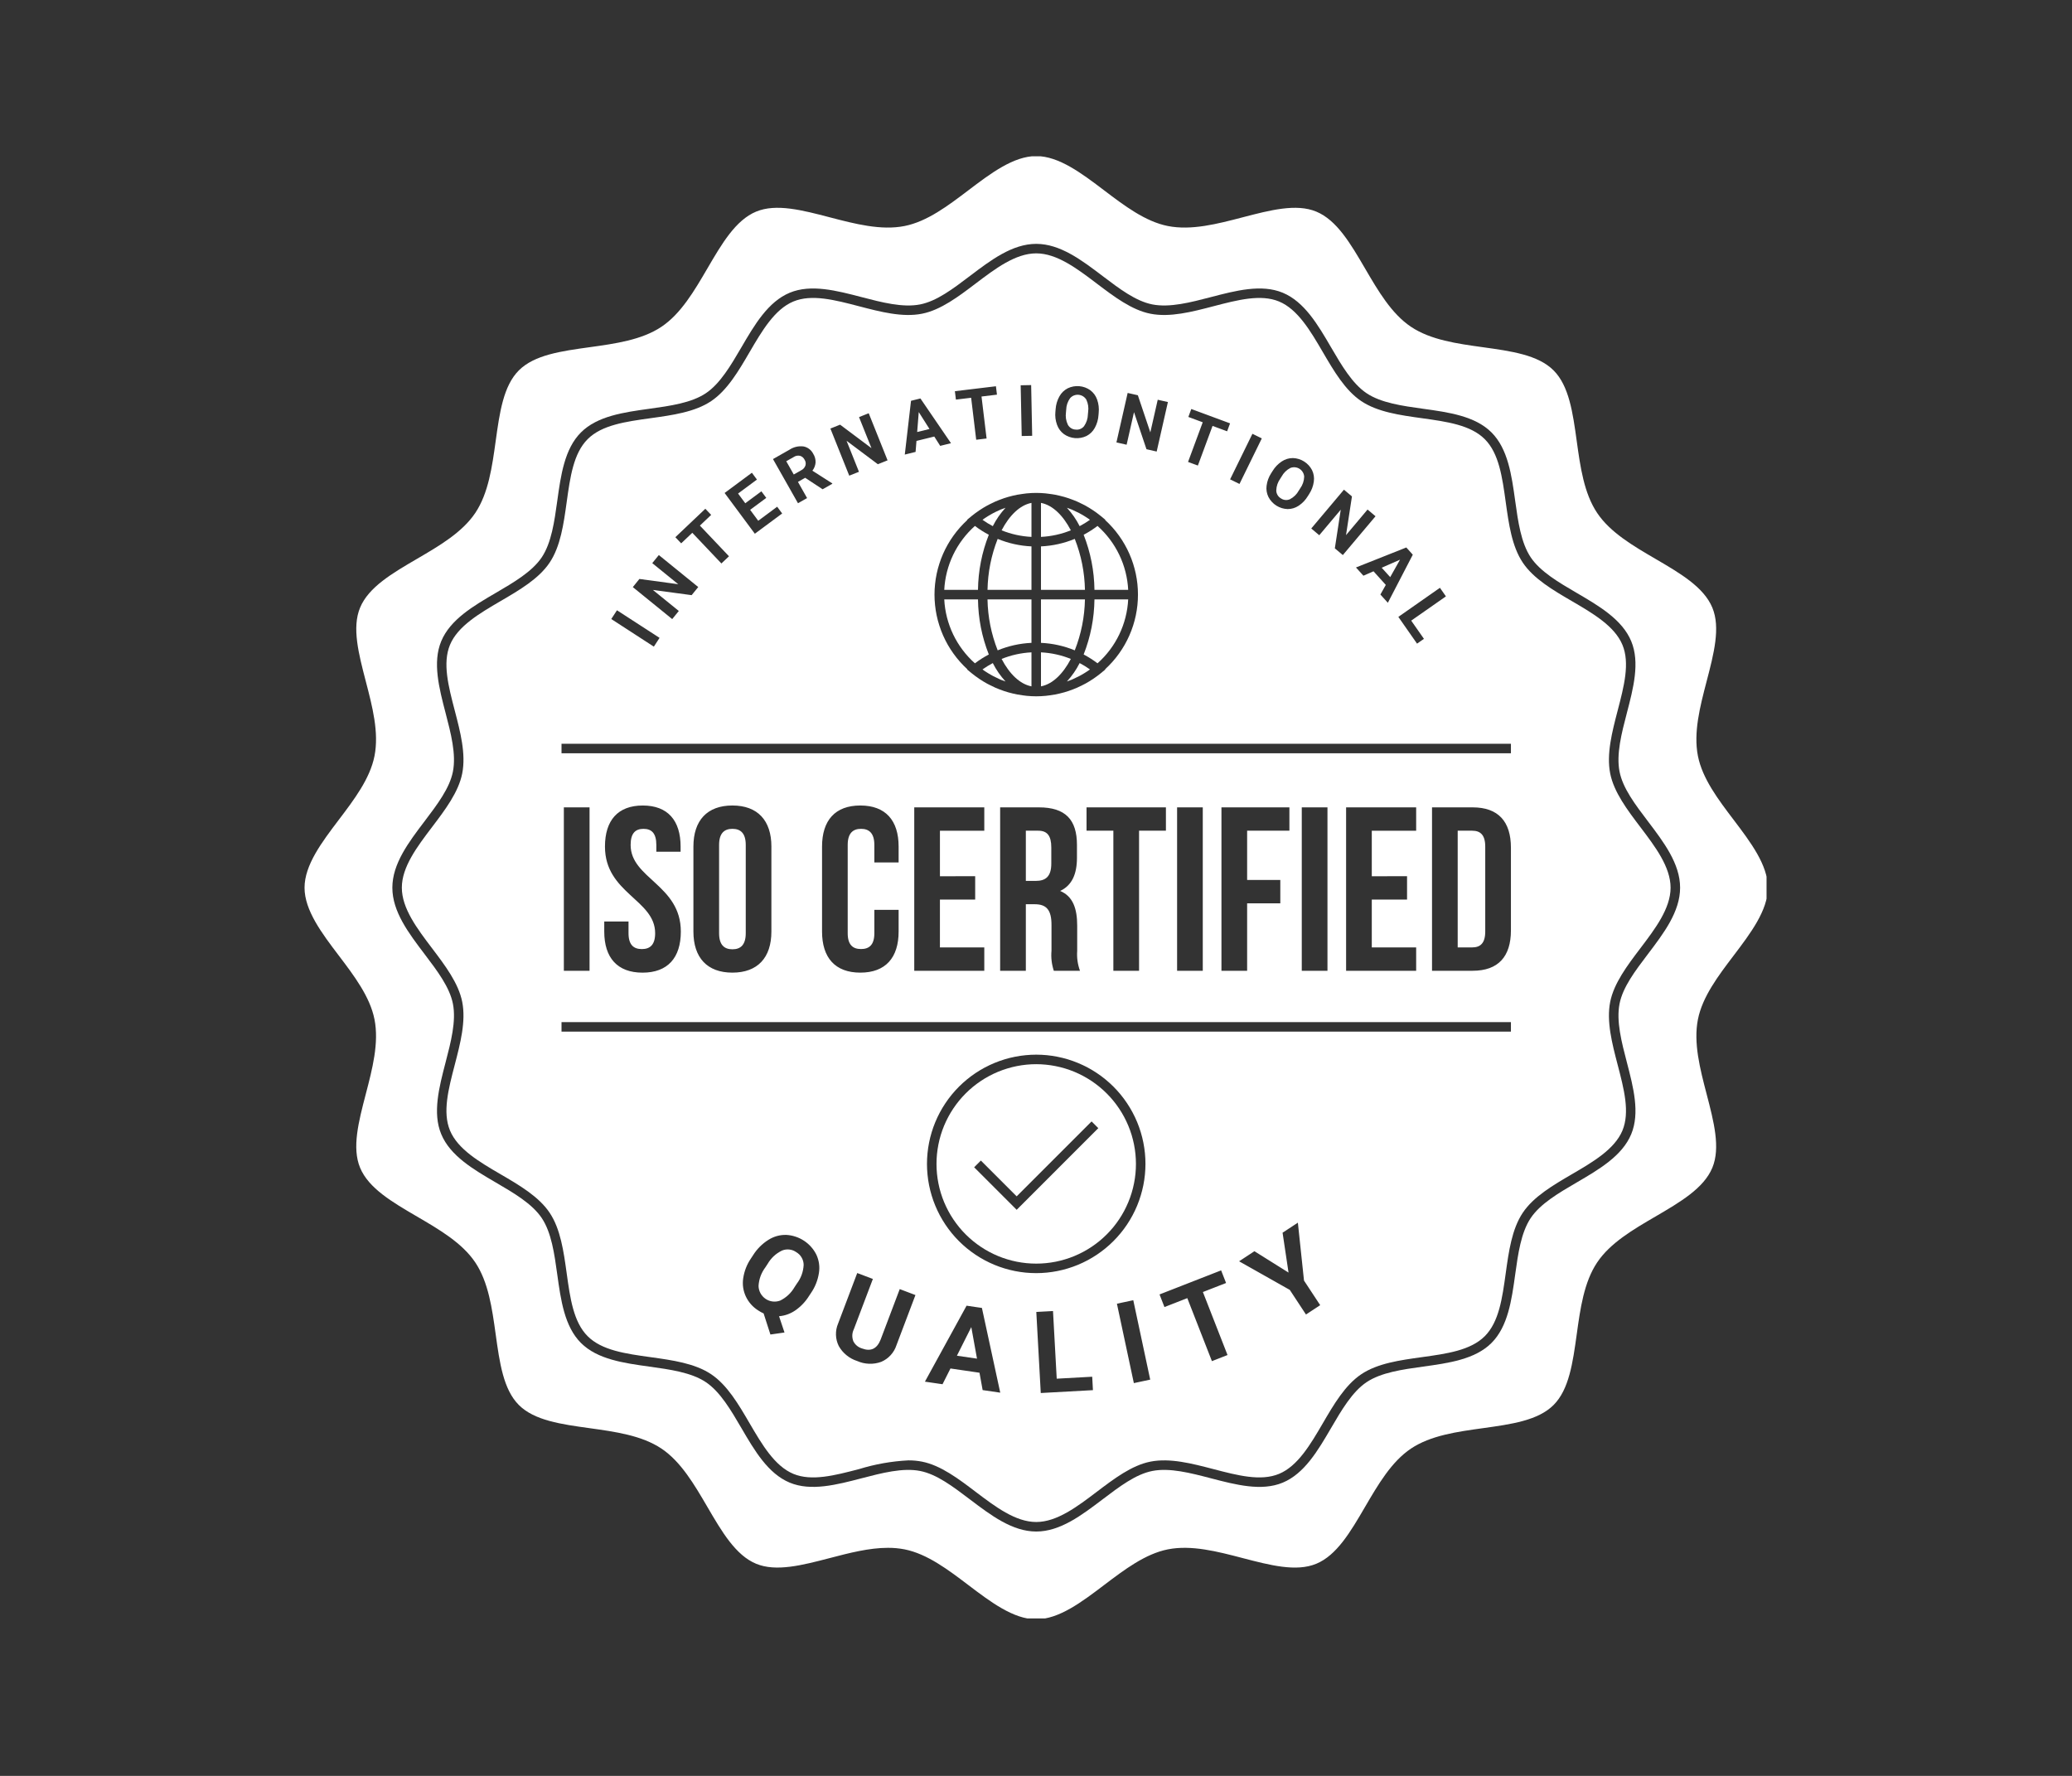 <svg xmlns="http://www.w3.org/2000/svg" xmlns:xlink="http://www.w3.org/1999/xlink" width="700" viewBox="0 0 525 450" height="600" preserveAspectRatio="xMidYMid meet"><rect x="0" y="0" width="525" height="450" fill="#333333" stroke="none"/><defs><clipPath id="db9600594c"><path d="M 77.105 39.605 L 447.605 39.605 L 447.605 410.105 L 77.105 410.105 Z M 77.105 39.605 " clip-rule="nonzero"></path></clipPath></defs><path fill="#ffffff" d="M 232.793 104.414 L 232.391 109.469 L 235.512 108.703 Z M 232.793 104.414 " fill-opacity="1" fill-rule="nonzero"></path><path fill="#ffffff" d="M 324.562 126.289 C 324.902 126.523 325.273 126.656 325.684 126.695 C 326.09 126.73 326.48 126.664 326.855 126.496 C 327.82 125.988 328.566 125.254 329.094 124.297 L 329.43 123.77 C 330.074 122.875 330.414 121.883 330.453 120.781 C 330.441 120.582 330.402 120.387 330.344 120.195 C 330.285 120 330.203 119.82 330.098 119.648 C 329.996 119.477 329.875 119.316 329.734 119.172 C 329.594 119.027 329.441 118.902 329.27 118.797 C 329.102 118.688 328.922 118.602 328.73 118.535 C 328.543 118.473 328.348 118.43 328.148 118.41 C 327.949 118.391 327.75 118.395 327.551 118.422 C 327.352 118.449 327.156 118.5 326.969 118.57 C 326 119.07 325.254 119.801 324.73 120.758 L 324.395 121.285 C 323.762 122.176 323.422 123.168 323.379 124.258 C 323.379 124.676 323.488 125.07 323.699 125.43 C 323.91 125.793 324.199 126.078 324.562 126.289 Z M 324.562 126.289 " fill-opacity="1" fill-rule="nonzero"></path><path fill="#ffffff" d="M 354.734 141.82 L 350.09 143.859 L 352.246 146.242 Z M 354.734 141.82 " fill-opacity="1" fill-rule="nonzero"></path><path fill="#ffffff" d="M 270.332 172.68 C 270.734 172.539 271.137 172.406 271.527 172.242 C 271.699 172.172 271.871 172.086 272.043 172.004 C 272.523 171.789 273 171.562 273.465 171.316 C 273.637 171.227 273.805 171.129 273.977 171.035 C 274.457 170.762 274.938 170.477 275.395 170.172 C 275.516 170.094 275.629 170.02 275.742 169.941 C 275.887 169.84 276.023 169.727 276.164 169.625 C 275.332 169.031 274.465 168.496 273.559 168.02 C 272.699 169.723 271.625 171.277 270.332 172.68 Z M 270.332 172.68 " fill-opacity="1" fill-rule="nonzero"></path><path fill="#ffffff" d="M 273.559 133.324 C 274.465 132.848 275.332 132.312 276.164 131.723 C 276.023 131.617 275.887 131.504 275.742 131.406 C 275.621 131.324 275.508 131.25 275.395 131.176 C 274.934 130.867 274.457 130.582 273.977 130.312 C 273.805 130.215 273.637 130.117 273.465 130.027 C 273 129.789 272.523 129.559 272.043 129.344 C 271.871 129.266 271.699 129.18 271.527 129.105 C 271.137 128.945 270.734 128.812 270.332 128.668 C 271.625 130.07 272.699 131.621 273.559 133.324 Z M 273.559 133.324 " fill-opacity="1" fill-rule="nonzero"></path><path fill="#ffffff" d="M 251.555 133.324 C 252.414 131.621 253.488 130.07 254.781 128.668 C 254.379 128.812 253.977 128.945 253.586 129.105 C 253.414 129.18 253.242 129.266 253.07 129.344 C 252.59 129.559 252.113 129.781 251.652 130.027 C 251.477 130.117 251.309 130.215 251.137 130.312 C 250.656 130.582 250.184 130.867 249.723 131.176 C 249.602 131.25 249.484 131.324 249.371 131.406 C 249.227 131.504 249.09 131.617 248.949 131.723 C 249.781 132.312 250.648 132.848 251.555 133.324 Z M 251.555 133.324 " fill-opacity="1" fill-rule="nonzero"></path><path fill="#ffffff" d="M 272.543 108.855 C 272.949 108.91 273.344 108.855 273.723 108.703 C 274.102 108.547 274.422 108.309 274.676 107.988 C 275.301 107.09 275.625 106.098 275.652 105.008 L 275.707 104.383 C 275.871 103.293 275.715 102.254 275.246 101.258 C 275.141 101.086 275.016 100.93 274.875 100.785 C 274.734 100.645 274.578 100.52 274.41 100.414 C 274.238 100.309 274.059 100.223 273.867 100.16 C 273.676 100.098 273.48 100.055 273.281 100.039 C 273.082 100.02 272.883 100.027 272.684 100.055 C 272.484 100.086 272.293 100.137 272.105 100.211 C 271.922 100.285 271.746 100.379 271.582 100.496 C 271.418 100.613 271.27 100.746 271.137 100.898 C 270.504 101.785 270.176 102.777 270.148 103.867 L 270.094 104.492 C 269.941 105.574 270.094 106.609 270.559 107.598 C 270.754 107.969 271.027 108.266 271.383 108.492 C 271.738 108.715 272.125 108.84 272.543 108.855 Z M 272.543 108.855 " fill-opacity="1" fill-rule="nonzero"></path><path fill="#ffffff" d="M 251.555 168.023 C 250.648 168.5 249.781 169.035 248.949 169.625 C 249.094 169.73 249.227 169.844 249.371 169.945 C 249.492 170.023 249.602 170.098 249.719 170.172 C 250.18 170.477 250.656 170.766 251.141 171.035 C 251.309 171.133 251.477 171.227 251.652 171.32 C 252.113 171.562 252.59 171.789 253.07 172.004 C 253.242 172.082 253.414 172.168 253.586 172.246 C 253.977 172.41 254.379 172.543 254.781 172.684 C 253.488 171.281 252.414 169.727 251.555 168.023 Z M 251.555 168.023 " fill-opacity="1" fill-rule="nonzero"></path><path fill="#ffffff" d="M 263.762 138.453 L 263.762 149.469 L 274.902 149.469 C 274.816 145.008 273.957 140.703 272.324 136.551 C 269.578 137.676 266.727 138.312 263.762 138.453 Z M 263.762 138.453 " fill-opacity="1" fill-rule="nonzero"></path><path fill="#ffffff" d="M 247.023 168.078 C 248.137 167.238 249.309 166.492 250.543 165.84 C 248.777 161.355 247.863 156.703 247.801 151.883 L 239.254 151.883 C 239.332 153.422 239.562 154.938 239.941 156.434 C 240.324 157.926 240.848 159.371 241.512 160.762 C 242.18 162.152 242.977 163.461 243.906 164.695 C 244.832 165.926 245.871 167.055 247.023 168.078 Z M 247.023 168.078 " fill-opacity="1" fill-rule="nonzero"></path><path fill="#ffffff" d="M 263.762 127.43 L 263.762 136.047 C 266.379 135.914 268.898 135.359 271.328 134.379 C 269.336 130.566 266.684 127.992 263.762 127.43 Z M 263.762 127.43 " fill-opacity="1" fill-rule="nonzero"></path><path fill="#ffffff" d="M 277.312 151.883 C 277.25 156.703 276.336 161.355 274.574 165.84 C 275.805 166.492 276.98 167.238 278.09 168.078 C 279.242 167.055 280.281 165.926 281.211 164.695 C 282.137 163.461 282.934 162.152 283.602 160.762 C 284.27 159.371 284.793 157.926 285.172 156.434 C 285.551 154.938 285.781 153.422 285.859 151.883 Z M 277.312 151.883 " fill-opacity="1" fill-rule="nonzero"></path><path fill="#ffffff" d="M 278.09 133.27 C 276.977 134.113 275.805 134.859 274.574 135.508 C 276.336 139.996 277.25 144.648 277.312 149.469 L 285.859 149.469 C 285.781 147.93 285.551 146.414 285.172 144.918 C 284.793 143.422 284.27 141.98 283.602 140.59 C 282.934 139.199 282.137 137.891 281.211 136.656 C 280.281 135.426 279.242 134.297 278.09 133.27 Z M 278.09 133.27 " fill-opacity="1" fill-rule="nonzero"></path><path fill="#ffffff" d="M 247.801 149.469 C 247.863 144.648 248.777 139.996 250.543 135.508 C 249.309 134.859 248.137 134.113 247.023 133.27 C 245.871 134.297 244.832 135.426 243.906 136.656 C 242.977 137.891 242.18 139.199 241.512 140.59 C 240.848 141.98 240.324 143.422 239.941 144.918 C 239.562 146.414 239.332 147.93 239.254 149.469 Z M 247.801 149.469 " fill-opacity="1" fill-rule="nonzero"></path><path fill="#ffffff" d="M 261.352 149.469 L 261.352 138.453 C 258.387 138.312 255.535 137.68 252.789 136.555 C 251.16 140.707 250.301 145.012 250.215 149.469 Z M 261.352 149.469 " fill-opacity="1" fill-rule="nonzero"></path><path fill="#ffffff" d="M 253.785 134.383 C 256.215 135.359 258.738 135.914 261.352 136.047 L 261.352 127.43 C 258.434 127.992 255.777 130.566 253.785 134.383 Z M 253.785 134.383 " fill-opacity="1" fill-rule="nonzero"></path><path fill="#ffffff" d="M 261.352 162.895 L 261.352 151.883 L 250.211 151.883 C 250.297 156.34 251.156 160.645 252.789 164.793 C 255.535 163.668 258.387 163.035 261.352 162.895 Z M 261.352 162.895 " fill-opacity="1" fill-rule="nonzero"></path><path fill="#ffffff" d="M 261.352 173.918 L 261.352 165.301 C 258.738 165.438 256.215 165.992 253.785 166.969 C 255.777 170.785 258.434 173.359 261.352 173.918 Z M 261.352 173.918 " fill-opacity="1" fill-rule="nonzero"></path><path fill="#ffffff" d="M 263.762 151.883 L 263.762 162.895 C 266.727 163.039 269.578 163.668 272.324 164.793 C 273.957 160.645 274.812 156.34 274.902 151.883 Z M 263.762 151.883 " fill-opacity="1" fill-rule="nonzero"></path><path fill="#ffffff" d="M 263.762 173.918 C 266.684 173.359 269.336 170.785 271.328 166.969 C 268.898 165.992 266.379 165.438 263.762 165.301 Z M 263.762 173.918 " fill-opacity="1" fill-rule="nonzero"></path><path fill="#ffffff" d="M 373.016 210.496 L 369.348 210.496 L 369.348 240.07 L 373.016 240.07 C 375.086 240.07 376.328 239.008 376.328 236.051 L 376.328 214.52 C 376.328 211.559 375.086 210.496 373.016 210.496 Z M 373.016 210.496 " fill-opacity="1" fill-rule="nonzero"></path><path fill="#ffffff" d="M 262.559 269.66 C 261.73 269.66 260.902 269.699 260.082 269.781 C 259.258 269.863 258.438 269.984 257.629 270.145 C 256.816 270.309 256.016 270.508 255.223 270.75 C 254.43 270.988 253.652 271.266 252.887 271.582 C 252.121 271.898 251.375 272.254 250.645 272.645 C 249.914 273.035 249.207 273.457 248.52 273.918 C 247.832 274.379 247.168 274.871 246.527 275.395 C 245.887 275.922 245.273 276.477 244.691 277.062 C 244.105 277.645 243.551 278.258 243.023 278.898 C 242.5 279.539 242.008 280.203 241.547 280.891 C 241.086 281.578 240.664 282.285 240.273 283.016 C 239.883 283.746 239.527 284.492 239.211 285.258 C 238.895 286.023 238.617 286.801 238.375 287.594 C 238.137 288.387 237.934 289.188 237.773 290 C 237.613 290.809 237.492 291.629 237.41 292.449 C 237.328 293.273 237.289 294.102 237.289 294.93 C 237.289 295.754 237.328 296.582 237.41 297.406 C 237.492 298.227 237.613 299.047 237.773 299.855 C 237.934 300.668 238.137 301.469 238.375 302.262 C 238.617 303.055 238.895 303.832 239.211 304.598 C 239.527 305.363 239.883 306.109 240.273 306.84 C 240.66 307.57 241.086 308.277 241.547 308.965 C 242.008 309.652 242.5 310.316 243.023 310.957 C 243.547 311.598 244.105 312.211 244.688 312.793 C 245.273 313.379 245.887 313.934 246.527 314.461 C 247.168 314.984 247.828 315.477 248.52 315.938 C 249.207 316.398 249.914 316.82 250.645 317.211 C 251.375 317.602 252.121 317.957 252.887 318.273 C 253.652 318.59 254.43 318.867 255.223 319.105 C 256.012 319.348 256.816 319.547 257.625 319.711 C 258.438 319.871 259.258 319.992 260.078 320.074 C 260.902 320.156 261.73 320.195 262.555 320.195 C 263.383 320.195 264.211 320.156 265.031 320.074 C 265.855 319.992 266.676 319.871 267.484 319.711 C 268.297 319.547 269.098 319.348 269.891 319.105 C 270.684 318.867 271.461 318.59 272.227 318.273 C 272.992 317.953 273.738 317.602 274.469 317.211 C 275.195 316.82 275.906 316.395 276.594 315.938 C 277.281 315.477 277.945 314.984 278.586 314.461 C 279.227 313.934 279.84 313.379 280.422 312.793 C 281.008 312.207 281.562 311.598 282.09 310.957 C 282.613 310.316 283.105 309.652 283.566 308.965 C 284.023 308.277 284.449 307.566 284.84 306.84 C 285.23 306.109 285.582 305.359 285.898 304.598 C 286.219 303.832 286.496 303.055 286.734 302.262 C 286.977 301.469 287.176 300.668 287.336 299.855 C 287.5 299.043 287.621 298.227 287.703 297.402 C 287.781 296.578 287.824 295.754 287.824 294.926 C 287.82 294.098 287.781 293.273 287.699 292.449 C 287.617 291.629 287.496 290.812 287.332 290 C 287.172 289.188 286.969 288.387 286.73 287.594 C 286.488 286.805 286.211 286.027 285.891 285.262 C 285.574 284.5 285.223 283.75 284.832 283.023 C 284.441 282.293 284.016 281.586 283.555 280.895 C 283.098 280.207 282.605 279.547 282.078 278.906 C 281.555 278.266 281 277.652 280.414 277.07 C 279.828 276.484 279.219 275.93 278.578 275.406 C 277.938 274.879 277.273 274.387 276.586 273.926 C 275.898 273.469 275.191 273.043 274.461 272.652 C 273.73 272.262 272.984 271.91 272.223 271.59 C 271.457 271.273 270.68 270.996 269.887 270.754 C 269.098 270.516 268.297 270.312 267.484 270.152 C 266.672 269.988 265.855 269.867 265.031 269.785 C 264.211 269.703 263.383 269.66 262.559 269.66 Z M 257.602 306.559 L 246.828 295.785 L 248.531 294.078 L 257.602 303.148 L 276.582 284.168 L 278.285 285.871 Z M 257.602 306.559 " fill-opacity="1" fill-rule="nonzero"></path><path fill="#ffffff" d="M 242.461 343.531 L 247.551 344.273 L 246.105 336.277 Z M 242.461 343.531 " fill-opacity="1" fill-rule="nonzero"></path><g clip-path="url(#db9600594c)"><path fill="#ffffff" d="M 430.219 191.574 C 429.039 185.605 430.758 179.016 432.422 172.641 C 434.25 165.648 435.973 159.039 433.871 153.977 C 431.711 148.77 425.738 145.281 419.418 141.59 C 413.801 138.312 407.992 134.922 404.688 129.984 C 401.344 124.992 400.414 118.289 399.516 111.801 C 398.52 104.594 397.574 97.785 393.641 93.852 C 389.707 89.918 382.898 88.977 375.691 87.977 C 369.207 87.078 362.5 86.148 357.508 82.805 C 352.574 79.5 349.184 73.691 345.902 68.074 C 342.211 61.754 338.723 55.777 333.516 53.621 C 328.453 51.52 321.848 53.246 314.848 55.07 C 308.477 56.734 301.887 58.453 295.918 57.273 C 290.184 56.141 284.875 52.113 279.742 48.219 C 274.121 43.957 268.309 39.551 262.555 39.551 C 256.797 39.551 250.984 43.957 245.367 48.219 C 240.23 52.113 234.926 56.141 229.188 57.273 C 223.23 58.453 216.633 56.734 210.258 55.07 C 203.266 53.242 196.656 51.52 191.59 53.621 C 186.383 55.781 182.895 61.754 179.207 68.074 C 175.926 73.691 172.535 79.5 167.598 82.805 C 162.605 86.148 155.902 87.078 149.418 87.977 C 142.207 88.977 135.402 89.918 131.469 93.852 C 127.531 97.785 126.59 104.594 125.59 111.801 C 124.691 118.285 123.762 124.992 120.422 129.984 C 117.117 134.918 111.305 138.312 105.691 141.59 C 99.367 145.281 93.395 148.77 91.238 153.977 C 89.137 159.043 90.863 165.645 92.684 172.641 C 94.348 179.016 96.07 185.605 94.887 191.574 C 93.754 197.309 89.727 202.617 85.832 207.75 C 81.574 213.371 77.164 219.18 77.164 224.938 C 77.164 230.691 81.57 236.504 85.832 242.121 C 89.727 247.258 93.754 252.566 94.887 258.301 C 96.07 264.27 94.348 270.859 92.684 277.23 C 90.859 284.223 89.133 290.832 91.238 295.895 C 93.395 301.105 99.367 304.59 105.688 308.281 C 111.309 311.562 117.117 314.953 120.422 319.891 C 123.762 324.883 124.691 331.586 125.59 338.07 C 126.59 345.277 127.531 352.086 131.465 356.02 C 135.398 359.953 142.207 360.898 149.418 361.895 C 155.902 362.797 162.605 363.727 167.598 367.066 C 172.535 370.371 175.926 376.18 179.207 381.797 C 182.895 388.117 186.383 394.098 191.59 396.25 C 196.656 398.348 203.262 396.625 210.258 394.805 C 215.16 393.523 220.195 392.211 224.969 392.211 C 226.387 392.203 227.797 392.332 229.188 392.598 C 234.926 393.734 240.23 397.762 245.367 401.652 C 250.984 405.914 256.797 410.32 262.555 410.32 C 268.309 410.32 274.121 405.914 279.742 401.652 C 284.875 397.762 290.184 393.734 295.918 392.598 C 301.879 391.422 308.477 393.141 314.848 394.805 C 321.844 396.629 328.449 398.355 333.516 396.25 C 338.723 394.094 342.211 388.121 345.898 381.801 C 349.18 376.18 352.57 370.375 357.508 367.066 C 362.5 363.727 369.207 362.797 375.691 361.898 C 382.898 360.898 389.707 359.957 393.641 356.023 C 397.574 352.09 398.516 345.281 399.516 338.074 C 400.414 331.586 401.344 324.883 404.688 319.891 C 407.992 314.953 413.801 311.562 419.418 308.285 C 425.738 304.59 431.711 301.105 433.871 295.895 C 435.969 290.832 434.246 284.227 432.422 277.23 C 430.758 270.855 429.039 264.266 430.219 258.301 C 431.352 252.566 435.379 247.258 439.273 242.125 C 443.535 236.504 447.941 230.691 447.941 224.938 C 447.941 219.18 443.535 213.371 439.273 207.75 C 435.379 202.617 431.352 197.309 430.219 191.574 Z M 417.559 241.742 C 414.281 246.062 411.188 250.141 410.359 254.344 C 409.488 258.75 410.875 264.062 412.215 269.199 C 413.855 275.492 415.555 282 413.32 287.387 C 411.035 292.898 405.16 296.328 399.48 299.645 C 394.957 302.285 390.281 305.016 387.852 308.645 C 385.391 312.324 384.641 317.723 383.918 322.949 C 383.02 329.426 382.09 336.125 377.918 340.297 C 373.746 344.469 367.047 345.398 360.57 346.293 C 355.344 347.02 349.945 347.77 346.27 350.23 C 342.637 352.66 339.906 357.336 337.266 361.859 C 333.949 367.539 330.516 373.414 325.008 375.699 C 319.625 377.934 313.117 376.234 306.824 374.594 C 301.688 373.25 296.371 371.867 291.965 372.738 C 287.766 373.566 283.684 376.664 279.363 379.938 C 274.086 383.941 268.633 388.082 262.559 388.082 C 256.484 388.082 251.031 383.941 245.75 379.938 C 241.43 376.664 237.352 373.566 233.148 372.738 C 228.746 371.867 223.43 373.25 218.293 374.594 C 212 376.234 205.492 377.93 200.109 375.699 C 194.598 373.414 191.168 367.539 187.852 361.859 C 185.211 357.336 182.477 352.66 178.848 350.23 C 175.172 347.77 169.77 347.02 164.547 346.293 C 158.07 345.395 151.371 344.469 147.199 340.297 C 143.027 336.125 142.098 329.426 141.199 322.945 C 140.477 317.723 139.727 312.32 137.266 308.645 C 134.836 305.016 130.16 302.285 125.637 299.645 C 119.957 296.328 114.082 292.891 111.797 287.387 C 109.562 282 111.262 275.492 112.902 269.199 C 114.242 264.062 115.629 258.75 114.758 254.344 C 113.926 250.141 110.832 246.062 107.559 241.742 C 103.555 236.465 99.414 231.012 99.414 224.938 C 99.414 218.863 103.555 213.406 107.559 208.129 C 110.832 203.809 113.926 199.73 114.758 195.531 C 115.629 191.121 114.242 185.809 112.902 180.672 C 111.262 174.379 109.562 167.871 111.797 162.484 C 114.086 156.973 119.957 153.543 125.637 150.227 C 130.16 147.586 134.836 144.855 137.266 141.227 C 139.727 137.551 140.477 132.148 141.199 126.926 C 142.098 120.445 143.027 113.746 147.199 109.574 C 151.371 105.406 158.07 104.477 164.547 103.578 C 169.77 102.855 175.172 102.105 178.848 99.641 C 182.477 97.215 185.211 92.535 187.852 88.016 C 191.168 82.332 194.602 76.457 200.109 74.172 C 205.496 71.941 212 73.637 218.293 75.281 C 223.43 76.621 228.746 78.008 233.148 77.137 C 237.352 76.305 241.43 73.211 245.75 69.934 C 251.031 65.93 256.484 61.793 262.559 61.793 C 268.633 61.793 274.086 65.93 279.363 69.934 C 283.684 73.211 287.766 76.305 291.965 77.137 C 296.371 78.008 301.684 76.621 306.824 75.281 C 313.117 73.637 319.625 71.941 325.008 74.172 C 330.52 76.457 333.949 82.332 337.266 88.016 C 339.906 92.539 342.637 97.215 346.27 99.645 C 349.945 102.105 355.344 102.852 360.57 103.578 C 367.047 104.477 373.746 105.406 377.918 109.578 C 382.09 113.75 383.02 120.445 383.918 126.926 C 384.641 132.152 385.391 137.551 387.852 141.227 C 390.281 144.855 394.957 147.586 399.48 150.227 C 405.16 153.547 411.035 156.98 413.32 162.488 C 415.555 167.871 413.855 174.379 412.211 180.672 C 410.871 185.809 409.488 191.121 410.359 195.531 C 411.188 199.73 414.281 203.809 417.559 208.129 C 421.562 213.406 425.703 218.863 425.703 224.938 C 425.703 231.012 421.562 236.465 417.559 241.742 Z M 417.559 241.742 " fill-opacity="1" fill-rule="nonzero"></path></g><path fill="#ffffff" d="M 407.988 195.996 C 407.012 191.055 408.473 185.465 409.879 180.062 C 411.492 173.883 413.016 168.047 411.094 163.41 C 409.117 158.648 403.602 155.426 398.262 152.309 C 393.504 149.535 388.582 146.66 385.844 142.57 C 383.07 138.434 382.289 132.75 381.523 127.254 C 380.645 120.891 379.809 114.879 376.211 111.281 C 372.609 107.68 366.598 106.848 360.234 105.965 C 354.742 105.203 349.059 104.414 344.922 101.645 C 340.832 98.906 337.957 93.984 335.18 89.227 C 332.062 83.891 328.84 78.375 324.078 76.395 C 319.445 74.477 313.609 75.996 307.43 77.609 C 302.027 79.02 296.445 80.477 291.492 79.496 C 286.746 78.559 282.25 75.148 277.902 71.852 C 272.941 68.09 267.812 64.199 262.555 64.199 C 257.297 64.199 252.164 68.09 247.203 71.852 C 242.855 75.148 238.363 78.559 233.613 79.496 C 228.656 80.477 223.078 79.016 217.68 77.609 C 211.5 75.996 205.668 74.473 201.027 76.395 C 196.266 78.371 193.043 83.891 189.926 89.227 C 187.152 93.984 184.277 98.906 180.188 101.645 C 176.047 104.418 170.367 105.203 164.871 105.965 C 158.508 106.848 152.496 107.68 148.898 111.281 C 145.297 114.879 144.465 120.891 143.582 127.254 C 142.82 132.75 142.035 138.43 139.262 142.57 C 136.523 146.66 131.605 149.531 126.844 152.309 C 121.508 155.426 115.992 158.648 114.016 163.402 C 112.094 168.043 113.613 173.879 115.227 180.055 C 116.637 185.457 118.094 191.043 117.117 195.992 C 116.176 200.738 112.766 205.234 109.469 209.582 C 105.707 214.543 101.816 219.672 101.816 224.93 C 101.816 230.188 105.707 235.316 109.469 240.277 C 112.766 244.629 116.176 249.121 117.117 253.871 C 118.094 258.82 116.633 264.402 115.227 269.805 C 113.613 275.984 112.094 281.82 114.016 286.457 C 115.988 291.219 121.508 294.441 126.844 297.555 C 131.602 300.328 136.523 303.207 139.262 307.297 C 142.035 311.434 142.82 317.117 143.582 322.613 C 144.465 328.977 145.297 334.988 148.898 338.586 C 152.496 342.188 158.508 343.02 164.871 343.902 C 170.367 344.664 176.047 345.453 180.188 348.223 C 184.277 350.961 187.148 355.879 189.926 360.641 C 193.043 365.977 196.266 371.492 201.027 373.473 C 205.664 375.395 211.5 373.871 217.68 372.258 C 221.746 371.004 225.902 370.27 230.148 370.051 C 231.316 370.043 232.469 370.148 233.613 370.371 C 238.363 371.309 242.855 374.719 247.203 378.016 C 252.164 381.777 257.297 385.668 262.555 385.668 C 267.812 385.668 272.941 381.777 277.902 378.016 C 282.25 374.719 286.746 371.309 291.492 370.371 C 296.449 369.391 302.027 370.852 307.43 372.258 C 313.605 373.871 319.438 375.395 324.078 373.473 C 328.844 371.496 332.062 365.977 335.18 360.641 C 337.953 355.883 340.832 350.961 344.922 348.223 C 349.059 345.449 354.738 344.664 360.234 343.902 C 366.598 343.02 372.609 342.188 376.211 338.586 C 379.812 334.988 380.645 328.977 381.523 322.613 C 382.285 317.117 383.074 311.438 385.844 307.297 C 388.582 303.207 393.504 300.336 398.262 297.555 C 403.602 294.441 409.113 291.219 411.094 286.465 C 413.016 281.824 411.492 275.988 409.879 269.812 C 408.469 264.41 407.012 258.824 407.988 253.875 C 408.93 249.129 412.34 244.633 415.637 240.285 C 419.398 235.324 423.289 230.195 423.289 224.938 C 423.289 219.68 419.398 214.547 415.637 209.586 C 412.34 205.238 408.93 200.746 407.988 195.996 Z M 364.848 148.945 L 366.367 151.117 L 357.57 157.266 L 360.797 161.879 L 359.051 163.098 L 354.312 156.316 Z M 357.973 140.555 L 351.652 152.742 L 349.762 150.648 L 351.133 148.215 L 348.02 144.762 L 345.461 145.883 L 343.574 143.793 L 356.328 138.727 Z M 340.527 124.082 L 342.555 125.789 L 341.051 135.602 L 346.508 129.113 L 348.527 130.816 L 340.246 140.652 L 338.219 138.945 L 339.719 129.152 L 334.273 135.625 L 332.246 133.918 Z M 320.93 123.062 C 321.074 121.926 321.461 120.879 322.086 119.914 L 322.426 119.379 C 323.027 118.379 323.812 117.559 324.785 116.914 C 325.641 116.352 326.582 116.07 327.605 116.07 C 328.105 116.086 328.598 116.168 329.078 116.316 C 329.559 116.465 330.008 116.672 330.434 116.938 C 330.859 117.207 331.242 117.523 331.582 117.895 C 331.922 118.262 332.207 118.672 332.441 119.117 C 332.883 120.039 333.035 121.008 332.895 122.023 C 332.738 123.176 332.34 124.238 331.699 125.207 L 331.391 125.691 C 330.797 126.688 330.016 127.508 329.051 128.152 C 328.199 128.715 327.266 128.996 326.246 128.996 C 325.746 128.977 325.254 128.898 324.773 128.75 C 324.293 128.602 323.84 128.395 323.414 128.129 C 322.988 127.863 322.605 127.543 322.266 127.176 C 321.926 126.809 321.637 126.398 321.406 125.957 C 320.957 125.039 320.797 124.074 320.926 123.062 Z M 317.336 109.922 L 319.715 111.086 L 314.059 122.633 L 311.68 121.469 Z M 301.105 105.652 L 301.848 103.641 L 311.672 107.277 L 310.926 109.289 L 307.234 107.922 L 303.516 117.969 L 301.027 117.051 L 304.746 107.004 Z M 285.723 99.57 L 288.309 100.156 L 291.469 109.562 L 293.344 101.293 L 295.922 101.875 L 293.078 114.418 L 290.492 113.832 L 287.332 104.441 L 285.461 112.691 L 282.879 112.105 Z M 267.418 104.34 L 267.469 103.707 C 267.547 102.543 267.867 101.453 268.434 100.434 C 268.934 99.539 269.641 98.855 270.551 98.387 C 271.004 98.168 271.477 98.016 271.973 97.926 C 272.465 97.836 272.961 97.812 273.461 97.855 C 273.961 97.898 274.449 98.004 274.922 98.176 C 275.391 98.348 275.832 98.578 276.242 98.867 C 277.062 99.484 277.641 100.273 277.984 101.238 C 278.371 102.336 278.504 103.461 278.383 104.617 L 278.336 105.188 C 278.262 106.344 277.945 107.43 277.383 108.445 C 276.891 109.336 276.188 110.016 275.285 110.484 C 274.832 110.699 274.355 110.852 273.863 110.941 C 273.367 111.031 272.871 111.059 272.371 111.016 C 271.871 110.973 271.383 110.867 270.91 110.695 C 270.438 110.523 269.996 110.297 269.586 110.008 C 268.766 109.398 268.184 108.617 267.836 107.656 C 267.441 106.582 267.301 105.473 267.414 104.336 Z M 264.984 125.027 C 265.305 125.059 265.617 125.109 265.934 125.148 C 266.406 125.211 266.875 125.27 267.34 125.363 C 267.715 125.434 268.086 125.52 268.453 125.605 C 268.855 125.699 269.254 125.801 269.652 125.914 C 270.023 126.02 270.391 126.133 270.758 126.258 C 271.16 126.391 271.555 126.539 271.949 126.695 C 272.277 126.824 272.605 126.953 272.93 127.094 C 273.395 127.297 273.848 127.523 274.301 127.754 C 274.531 127.875 274.766 127.984 274.996 128.109 C 275.645 128.469 276.281 128.855 276.902 129.27 C 276.922 129.285 276.945 129.297 276.969 129.312 C 277.645 129.77 278.305 130.25 278.938 130.77 L 280.07 131.703 L 280.004 131.754 C 280.66 132.352 281.281 132.984 281.871 133.648 C 282.461 134.312 283.012 135.004 283.531 135.727 C 284.047 136.445 284.523 137.191 284.965 137.965 C 285.406 138.734 285.805 139.523 286.16 140.336 C 286.52 141.148 286.832 141.977 287.105 142.824 C 287.375 143.668 287.602 144.523 287.785 145.391 C 287.969 146.262 288.105 147.137 288.199 148.02 C 288.289 148.902 288.336 149.785 288.336 150.676 C 288.336 151.562 288.289 152.445 288.199 153.328 C 288.105 154.211 287.969 155.086 287.785 155.957 C 287.605 156.824 287.375 157.68 287.105 158.523 C 286.832 159.371 286.52 160.199 286.16 161.012 C 285.805 161.824 285.406 162.613 284.965 163.387 C 284.523 164.156 284.047 164.902 283.531 165.621 C 283.012 166.344 282.461 167.035 281.871 167.699 C 281.281 168.363 280.66 168.996 280.004 169.594 L 280.07 169.645 L 278.938 170.578 C 278.305 171.098 277.645 171.578 276.969 172.035 L 276.914 172.07 C 276.289 172.488 275.648 172.879 274.992 173.238 C 274.77 173.359 274.535 173.473 274.305 173.59 C 273.852 173.824 273.395 174.051 272.926 174.254 C 272.605 174.398 272.277 174.523 271.953 174.652 C 271.559 174.809 271.16 174.957 270.758 175.09 C 270.391 175.211 270.023 175.328 269.652 175.434 C 269.254 175.547 268.855 175.648 268.453 175.742 C 268.086 175.832 267.715 175.918 267.34 175.984 C 266.875 176.07 266.406 176.137 265.934 176.199 C 265.617 176.242 265.305 176.293 264.984 176.32 C 264.18 176.395 263.371 176.441 262.559 176.441 C 261.746 176.441 260.938 176.395 260.133 176.32 C 259.812 176.289 259.5 176.238 259.184 176.199 C 258.715 176.137 258.242 176.07 257.777 175.984 C 257.402 175.914 257.035 175.828 256.664 175.742 C 256.262 175.648 255.863 175.547 255.469 175.434 C 255.094 175.328 254.727 175.215 254.363 175.09 C 253.961 174.957 253.562 174.809 253.168 174.652 C 252.84 174.523 252.512 174.398 252.191 174.254 C 251.727 174.051 251.27 173.824 250.816 173.59 C 250.586 173.469 250.352 173.363 250.125 173.238 C 249.469 172.879 248.828 172.488 248.207 172.07 L 248.152 172.035 C 247.477 171.578 246.812 171.098 246.18 170.578 L 245.051 169.645 L 245.113 169.594 C 244.461 168.996 243.836 168.363 243.25 167.699 C 242.66 167.035 242.105 166.344 241.59 165.621 C 241.07 164.902 240.594 164.156 240.152 163.387 C 239.715 162.613 239.316 161.824 238.957 161.012 C 238.602 160.199 238.285 159.371 238.016 158.523 C 237.742 157.68 237.516 156.824 237.332 155.957 C 237.148 155.086 237.012 154.211 236.922 153.328 C 236.828 152.445 236.781 151.562 236.781 150.676 C 236.781 149.785 236.828 148.902 236.922 148.02 C 237.012 147.137 237.148 146.262 237.332 145.391 C 237.516 144.523 237.742 143.668 238.016 142.824 C 238.285 141.977 238.602 141.148 238.957 140.336 C 239.316 139.523 239.715 138.734 240.152 137.965 C 240.594 137.191 241.07 136.445 241.59 135.727 C 242.105 135.004 242.66 134.312 243.25 133.648 C 243.836 132.984 244.461 132.352 245.113 131.754 L 245.051 131.703 L 246.18 130.77 C 246.812 130.25 247.473 129.77 248.148 129.312 C 248.172 129.297 248.195 129.285 248.219 129.27 C 248.836 128.855 249.473 128.469 250.125 128.109 C 250.352 127.992 250.59 127.871 250.82 127.75 C 251.273 127.52 251.727 127.293 252.191 127.09 C 252.512 126.945 252.84 126.82 253.168 126.691 C 253.562 126.535 253.961 126.387 254.359 126.254 C 254.723 126.133 255.094 126.012 255.469 125.91 C 255.863 125.793 256.262 125.695 256.664 125.598 C 257.031 125.512 257.402 125.426 257.777 125.359 C 258.242 125.27 258.711 125.207 259.184 125.145 C 259.5 125.102 259.812 125.051 260.133 125.023 C 260.938 124.945 261.746 124.902 262.559 124.902 C 263.371 124.902 264.18 124.945 264.984 125.023 Z M 261.273 97.578 L 261.531 110.434 L 258.879 110.484 L 258.617 97.629 Z M 252.348 97.875 L 252.605 100.004 L 248.695 100.477 L 249.98 111.113 L 247.348 111.43 L 246.066 100.793 L 242.207 101.258 L 241.949 99.129 Z M 230.832 101.559 L 233.215 100.969 L 240.961 112.305 L 238.227 112.98 L 236.727 110.617 L 232.215 111.727 L 231.988 114.512 L 229.254 115.188 Z M 212.863 107.609 L 220.812 113.562 L 217.66 105.691 L 220.113 104.711 L 224.891 116.648 L 222.43 117.633 L 214.5 111.691 L 217.641 119.551 L 215.18 120.531 L 210.406 108.594 Z M 200.016 113.965 C 201.102 113.258 202.289 112.977 203.574 113.121 C 204.117 113.223 204.605 113.441 205.043 113.773 C 205.48 114.105 205.82 114.516 206.066 115.008 C 206.48 115.68 206.676 116.41 206.652 117.199 C 206.586 117.969 206.316 118.66 205.84 119.27 L 210.848 122.469 L 210.91 122.578 L 208.434 123.98 L 204.016 121.07 L 202.184 122.109 L 204.5 126.211 L 202.195 127.516 L 195.859 116.328 Z M 190.512 119.793 L 191.793 121.52 L 187.012 125.062 L 188.836 127.523 L 192.922 124.496 L 194.156 126.164 L 190.07 129.191 L 192.121 131.961 L 196.918 128.402 L 198.184 130.113 L 191.262 135.246 L 183.602 124.918 Z M 178.719 128.918 L 180.195 130.473 L 177.34 133.184 L 184.711 140.957 L 182.789 142.781 L 175.418 135.008 L 172.598 137.68 L 171.121 136.125 Z M 162.012 146.703 L 171.852 148.039 L 165.27 142.695 L 166.934 140.645 L 176.918 148.754 L 175.246 150.809 L 165.426 149.484 L 171.996 154.816 L 170.324 156.875 L 160.344 148.77 Z M 156.328 154.641 L 167.117 161.633 L 165.672 163.855 L 154.883 156.859 Z M 142.277 188.461 L 382.836 188.461 L 382.836 190.871 L 142.277 190.871 Z M 356.516 222.031 L 356.516 227.949 L 347.582 227.949 L 347.582 240.078 L 358.824 240.078 L 358.824 245.992 L 341.074 245.992 L 341.074 204.586 L 358.824 204.586 L 358.824 210.5 L 347.582 210.5 L 347.582 222.035 Z M 336.352 204.582 L 336.352 245.988 L 329.84 245.988 L 329.84 204.582 Z M 324.402 222.977 L 324.402 228.895 L 315.996 228.895 L 315.996 245.988 L 309.488 245.988 L 309.488 204.582 L 326.707 204.582 L 326.707 210.496 L 315.996 210.496 L 315.996 222.977 Z M 304.758 204.582 L 304.758 245.988 L 298.25 245.988 L 298.25 204.582 Z M 275.305 210.496 L 275.305 204.582 L 295.418 204.582 L 295.418 210.496 L 288.613 210.496 L 288.613 245.988 L 282.102 245.988 L 282.102 210.496 Z M 262.172 229.129 L 259.926 229.129 L 259.926 245.988 L 253.414 245.988 L 253.414 204.582 L 263.23 204.582 C 269.977 204.582 272.879 207.715 272.879 214.105 L 272.879 217.363 C 272.879 221.621 271.52 224.402 268.621 225.762 C 271.875 227.121 272.938 230.258 272.938 234.574 L 272.938 240.965 C 272.816 242.691 273.055 244.367 273.648 245.996 L 267.016 245.996 C 266.473 244.34 266.273 242.645 266.426 240.906 L 266.426 234.395 C 266.434 230.547 265.133 229.129 262.176 229.129 Z M 247.09 222.031 L 247.09 227.949 L 238.156 227.949 L 238.156 240.078 L 249.398 240.078 L 249.398 245.992 L 231.652 245.992 L 231.652 204.586 L 249.398 204.586 L 249.398 210.5 L 238.16 210.5 L 238.16 222.035 Z M 218.168 210.023 C 216.098 210.023 214.789 211.145 214.789 214.105 L 214.789 236.465 C 214.789 239.422 216.09 240.484 218.168 240.484 C 220.242 240.484 221.543 239.422 221.543 236.465 L 221.543 230.547 L 227.691 230.547 L 227.691 236.051 C 227.691 242.68 224.379 246.461 217.992 246.461 C 211.605 246.461 208.289 242.676 208.289 236.051 L 208.289 214.52 C 208.289 207.887 211.602 204.109 217.992 204.109 C 224.383 204.109 227.691 207.891 227.691 214.52 L 227.691 218.547 L 221.543 218.547 L 221.543 214.109 C 221.539 211.145 220.234 210.023 218.168 210.023 Z M 195.453 214.52 L 195.453 236.051 C 195.453 242.68 191.957 246.461 185.574 246.461 C 179.191 246.461 175.695 242.676 175.695 236.051 L 175.695 214.52 C 175.695 207.887 179.188 204.109 185.574 204.109 C 191.961 204.109 195.457 207.891 195.457 214.52 Z M 162.625 240.492 C 164.695 240.492 166 239.426 166 236.469 C 166 227.949 153.285 226.352 153.285 214.523 C 153.285 207.891 156.539 204.113 162.867 204.113 C 169.195 204.113 172.449 207.898 172.449 214.523 L 172.449 215.824 L 166.301 215.824 L 166.301 214.109 C 166.301 211.152 165.117 210.027 163.047 210.027 C 160.973 210.027 159.789 211.152 159.789 214.109 C 159.789 222.629 172.508 224.223 172.508 236.055 C 172.508 242.688 169.195 246.465 162.805 246.465 C 156.418 246.465 153.105 242.68 153.105 236.055 L 153.105 233.512 L 159.254 233.512 L 159.254 236.469 C 159.254 239.422 160.555 240.492 162.625 240.492 Z M 149.379 204.586 L 149.379 245.992 L 142.867 245.992 L 142.867 204.586 Z M 207.492 322.605 C 207.199 324.445 206.527 326.129 205.473 327.664 L 204.965 328.43 C 204.043 329.898 202.867 331.125 201.434 332.102 C 200.207 332.922 198.863 333.398 197.395 333.527 L 198.773 337.648 L 195.207 338.16 L 193.484 332.812 C 193.008 332.602 192.551 332.352 192.117 332.062 C 190.73 331.184 189.688 330.004 188.98 328.527 C 188.297 327.043 188.074 325.496 188.316 323.883 C 188.59 322.07 189.242 320.402 190.273 318.887 L 190.832 318.035 C 191.828 316.457 193.113 315.172 194.691 314.176 C 196.078 313.301 197.59 312.883 199.227 312.918 C 200.031 312.961 200.812 313.109 201.574 313.363 C 202.336 313.613 203.055 313.961 203.723 314.402 C 204.395 314.844 204.996 315.363 205.527 315.965 C 206.062 316.566 206.504 317.227 206.863 317.949 C 207.539 319.438 207.75 320.988 207.492 322.605 Z M 227.156 340.836 C 226.848 341.789 226.355 342.637 225.684 343.379 C 225.008 344.117 224.211 344.688 223.289 345.082 C 222.301 345.445 221.277 345.605 220.223 345.57 C 219.168 345.535 218.16 345.305 217.195 344.875 C 216.203 344.559 215.305 344.074 214.496 343.414 C 213.688 342.758 213.027 341.977 212.52 341.066 C 212.082 340.18 211.848 339.242 211.816 338.254 C 211.789 337.262 211.965 336.312 212.352 335.398 L 217.203 322.582 L 221.168 324.082 L 216.359 336.781 C 215.871 337.793 215.824 338.828 216.223 339.879 C 216.699 340.781 217.426 341.383 218.402 341.688 C 220.629 342.531 222.207 341.789 223.129 339.457 L 227.973 326.652 L 231.953 328.16 Z M 248.98 352.242 L 248.184 347.844 L 240.828 346.766 L 238.816 350.758 L 234.355 350.105 L 244.91 330.855 L 248.797 331.426 L 253.441 352.895 Z M 263.707 352.984 L 262.578 332.441 L 266.809 332.211 L 267.75 349.352 L 276.742 348.855 L 276.926 352.258 Z M 262.559 322.605 C 261.652 322.605 260.746 322.562 259.844 322.473 C 258.941 322.383 258.047 322.25 257.156 322.074 C 256.27 321.898 255.391 321.676 254.523 321.414 C 253.656 321.152 252.801 320.848 251.965 320.5 C 251.129 320.152 250.309 319.766 249.508 319.336 C 248.711 318.91 247.934 318.445 247.18 317.941 C 246.426 317.438 245.699 316.898 244.996 316.324 C 244.297 315.75 243.625 315.141 242.984 314.5 C 242.344 313.859 241.734 313.188 241.16 312.488 C 240.586 311.785 240.047 311.059 239.543 310.305 C 239.039 309.551 238.574 308.773 238.145 307.977 C 237.719 307.176 237.332 306.355 236.984 305.52 C 236.637 304.684 236.332 303.828 236.07 302.961 C 235.805 302.094 235.586 301.215 235.41 300.328 C 235.23 299.438 235.098 298.543 235.012 297.641 C 234.922 296.738 234.875 295.832 234.875 294.926 C 234.875 294.02 234.922 293.117 235.012 292.215 C 235.098 291.312 235.23 290.418 235.41 289.527 C 235.586 288.637 235.805 287.762 236.07 286.891 C 236.332 286.023 236.637 285.172 236.984 284.336 C 237.332 283.496 237.719 282.68 238.145 281.879 C 238.574 281.078 239.039 280.305 239.543 279.551 C 240.047 278.797 240.586 278.066 241.16 277.367 C 241.734 276.668 242.344 275.996 242.984 275.355 C 243.625 274.715 244.297 274.105 244.996 273.531 C 245.695 272.957 246.426 272.418 247.18 271.914 C 247.934 271.41 248.707 270.945 249.508 270.516 C 250.309 270.09 251.125 269.703 251.965 269.355 C 252.801 269.008 253.652 268.703 254.52 268.441 C 255.387 268.176 256.266 267.957 257.156 267.781 C 258.047 267.602 258.941 267.469 259.844 267.383 C 260.746 267.293 261.648 267.246 262.555 267.246 C 263.461 267.246 264.367 267.293 265.27 267.379 C 266.172 267.469 267.066 267.602 267.957 267.781 C 268.844 267.957 269.723 268.176 270.59 268.438 C 271.457 268.703 272.312 269.008 273.148 269.355 C 273.984 269.703 274.805 270.09 275.605 270.516 C 276.402 270.941 277.18 271.41 277.934 271.914 C 278.688 272.414 279.414 272.957 280.113 273.531 C 280.816 274.105 281.488 274.715 282.129 275.355 C 282.77 275.996 283.375 276.668 283.953 277.367 C 284.527 278.066 285.066 278.797 285.57 279.551 C 286.074 280.301 286.539 281.078 286.965 281.879 C 287.395 282.68 287.781 283.496 288.129 284.336 C 288.477 285.172 288.781 286.023 289.043 286.891 C 289.305 287.758 289.527 288.637 289.703 289.527 C 289.879 290.414 290.012 291.312 290.102 292.215 C 290.191 293.117 290.234 294.02 290.234 294.926 C 290.234 295.832 290.188 296.738 290.098 297.641 C 290.008 298.539 289.875 299.438 289.699 300.324 C 289.52 301.215 289.301 302.09 289.035 302.957 C 288.773 303.824 288.469 304.676 288.121 305.516 C 287.773 306.352 287.387 307.168 286.957 307.969 C 286.531 308.766 286.066 309.543 285.562 310.297 C 285.059 311.051 284.52 311.777 283.941 312.477 C 283.367 313.18 282.762 313.848 282.121 314.488 C 281.48 315.129 280.809 315.738 280.109 316.312 C 279.406 316.887 278.68 317.426 277.926 317.93 C 277.172 318.434 276.398 318.902 275.598 319.328 C 274.801 319.754 273.98 320.145 273.145 320.492 C 272.309 320.836 271.457 321.145 270.59 321.406 C 269.723 321.672 268.844 321.891 267.953 322.07 C 267.066 322.246 266.172 322.379 265.27 322.469 C 264.367 322.559 263.465 322.605 262.559 322.605 Z M 287.293 350.473 L 283.004 330.352 L 287.148 329.469 L 291.438 349.59 Z M 307.074 344.906 L 300.836 328.941 L 295.047 331.203 L 293.801 328.004 L 309.406 321.906 L 310.66 325.105 L 304.789 327.395 L 311.027 343.359 Z M 330.906 333.09 L 326.805 326.855 L 313.961 319.605 L 317.844 317.051 L 326.488 322.465 L 324.977 312.363 L 328.852 309.82 L 330.406 324.488 L 334.508 330.723 Z M 382.836 261.41 L 142.277 261.41 L 142.277 259 L 382.836 259 Z M 382.836 235.754 C 382.836 242.379 379.641 245.988 373.133 245.988 L 362.844 245.988 L 362.844 204.582 L 373.137 204.582 C 379.648 204.582 382.836 208.188 382.836 214.812 Z M 382.836 235.754 " fill-opacity="1" fill-rule="nonzero"></path><path fill="#ffffff" d="M 204.074 117.977 C 204.23 117.449 204.16 116.953 203.863 116.488 C 203.617 115.996 203.234 115.664 202.707 115.5 C 202.117 115.379 201.57 115.488 201.074 115.828 L 199.219 116.875 L 201.121 120.234 L 202.98 119.18 C 203.508 118.926 203.871 118.523 204.074 117.977 Z M 204.074 117.977 " fill-opacity="1" fill-rule="nonzero"></path><path fill="#ffffff" d="M 182.203 214.105 L 182.203 236.465 C 182.203 239.422 183.504 240.547 185.582 240.547 C 187.656 240.547 188.957 239.422 188.957 236.465 L 188.957 214.105 C 188.957 211.145 187.656 210.023 185.582 210.023 C 183.504 210.023 182.203 211.145 182.203 214.105 Z M 182.203 214.105 " fill-opacity="1" fill-rule="nonzero"></path><path fill="#ffffff" d="M 263.062 210.496 L 259.926 210.496 L 259.926 223.215 L 262.473 223.215 C 264.895 223.215 266.375 222.148 266.375 218.836 L 266.375 214.754 C 266.375 211.793 265.367 210.496 263.062 210.496 Z M 263.062 210.496 " fill-opacity="1" fill-rule="nonzero"></path><path fill="#ffffff" d="M 201.793 317.316 C 201.262 316.93 200.668 316.699 200.016 316.625 C 199.363 316.551 198.734 316.637 198.129 316.891 C 196.562 317.656 195.344 318.797 194.473 320.309 L 193.922 321.148 C 192.875 322.551 192.301 324.125 192.199 325.867 C 192.207 326.191 192.254 326.512 192.34 326.824 C 192.422 327.137 192.543 327.434 192.699 327.715 C 192.855 328 193.043 328.262 193.262 328.5 C 193.48 328.738 193.723 328.949 193.992 329.129 C 194.258 329.309 194.547 329.457 194.848 329.57 C 195.152 329.68 195.465 329.754 195.785 329.793 C 196.109 329.832 196.43 329.828 196.75 329.789 C 197.07 329.75 197.383 329.672 197.688 329.559 C 199.25 328.781 200.465 327.633 201.34 326.121 L 201.891 325.281 C 202.953 323.879 203.531 322.297 203.629 320.539 C 203.625 319.879 203.461 319.262 203.133 318.684 C 202.809 318.109 202.359 317.652 201.793 317.316 Z M 201.793 317.316 " fill-opacity="1" fill-rule="nonzero"></path></svg>